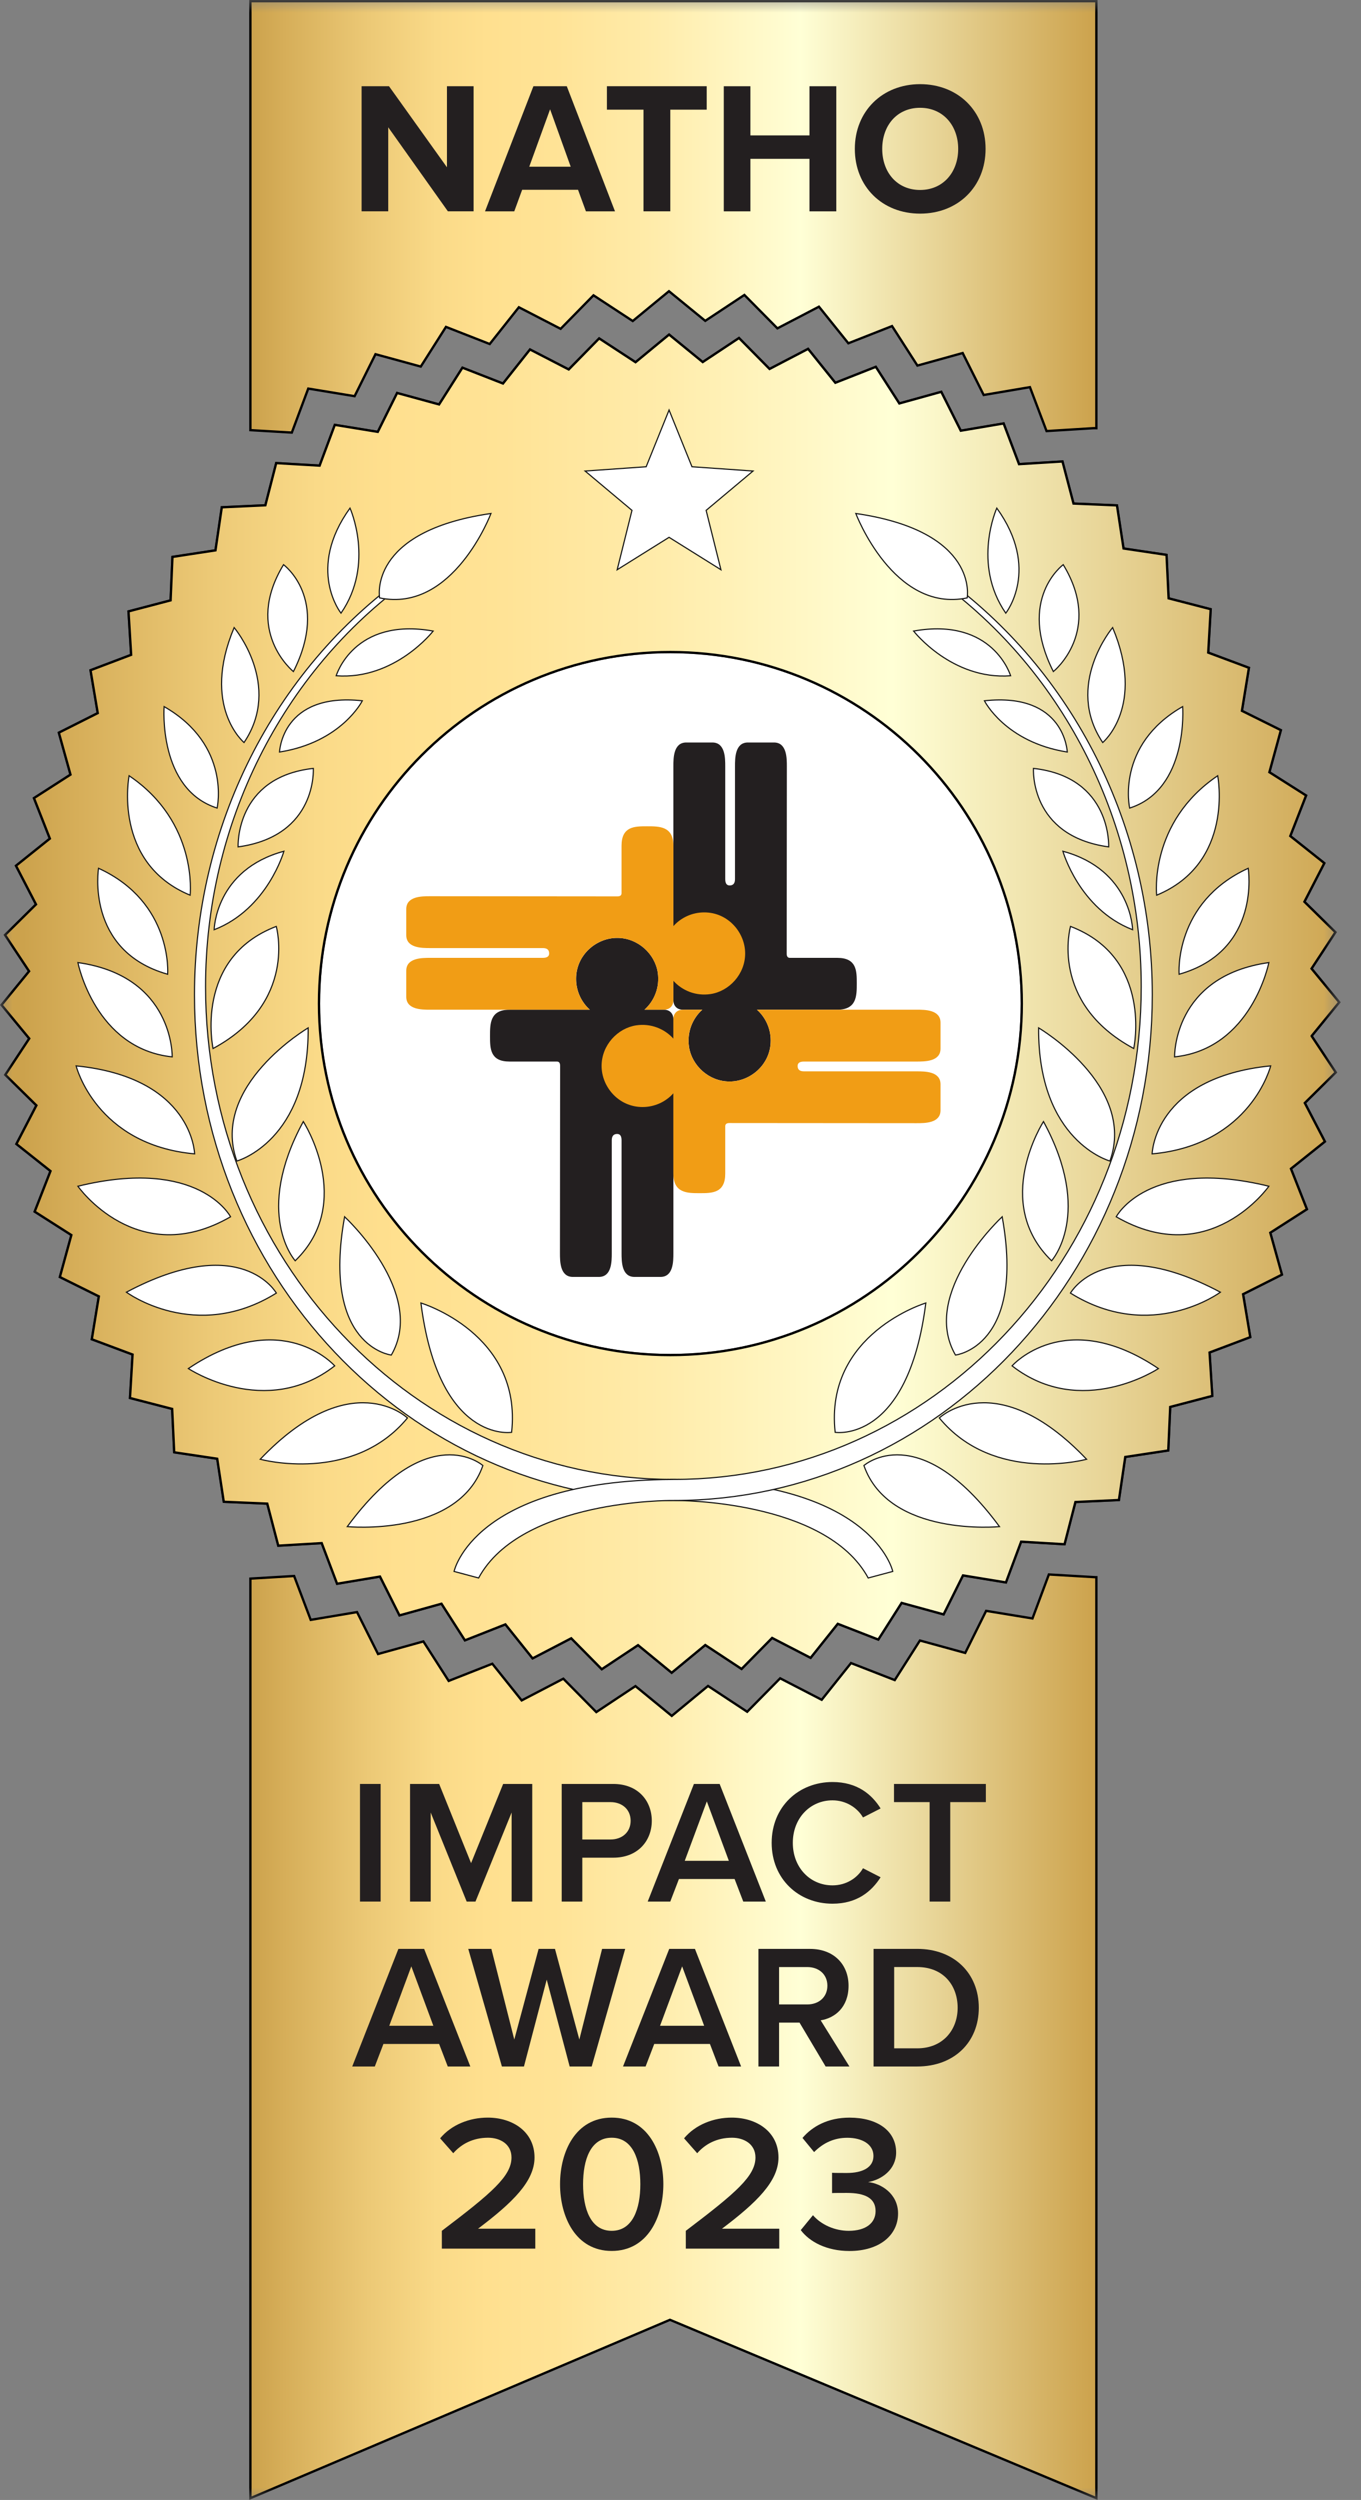 <svg width="55" height="101" viewBox="0 0 55 101" fill="none" xmlns="http://www.w3.org/2000/svg">
<rect x="0" y="0" width="55" height="101" fill="#808080" stroke="none"/>
<g clip-path="url(#clip0_1_913)">
<mask id="mask0_1_913" style="mask-type:luminance" maskUnits="userSpaceOnUse" x="0" y="0" width="55" height="101">
<path d="M54.181 0H0V101H54.181V0Z" fill="white"/>
</mask>
<g mask="url(#mask0_1_913)">
<path d="M27.038 54.863C34.975 54.863 41.409 48.429 41.409 40.492C41.409 32.555 34.975 26.121 27.038 26.121C19.102 26.121 12.668 32.555 12.668 40.492C12.668 48.429 19.102 54.863 27.038 54.863Z" fill="white"/>
<path d="M53.008 41.851L54.12 40.492L53.001 39.133L53.966 37.663L52.713 36.432L53.518 34.871L52.142 33.777L52.781 32.139L51.298 31.198L51.762 29.499L50.188 28.718L50.471 26.98L48.826 26.366L48.926 24.613L47.225 24.173L47.141 22.418L45.404 22.159L45.138 20.418L43.382 20.344L42.936 18.644L41.18 18.752L40.558 17.108L38.826 17.401L38.038 15.83L36.343 16.3L35.393 14.821L33.757 15.465L32.656 14.095L31.099 14.907L29.864 13.656L28.398 14.628L27.039 13.517L26.608 13.871L25.683 14.634L24.213 13.672L22.983 14.927L21.418 14.119L20.327 15.495L18.688 14.855L17.744 16.34L16.048 15.877L15.267 17.448L13.53 17.165L12.916 18.812L11.162 18.709L10.724 20.414L8.963 20.495L8.708 22.234L6.969 22.5L6.894 24.255L5.193 24.701L5.3 26.456L3.658 27.078L3.95 28.81L2.378 29.601L2.849 31.295L1.372 32.244L2.015 33.88L0.646 34.977L1.455 36.538L0.204 37.774L1.176 39.239L0.063 40.601L1.182 41.957L0.215 43.423L1.471 44.659L0.663 46.218L2.041 47.312L1.401 48.951L2.884 49.897L2.419 51.593L3.994 52.374L3.71 54.108L5.357 54.724L5.253 56.481L6.957 56.921L7.04 58.675L8.778 58.934L9.043 60.673L10.801 60.748L11.245 62.447L13.001 62.343L13.622 63.985L15.356 63.694L16.144 65.263L17.841 64.792L18.789 66.271L20.424 65.626L21.523 67L23.084 66.188L24.318 67.438L25.784 66.465L27.144 67.581L28.501 66.46L29.968 67.427L31.202 66.174L32.758 66.978L33.855 65.603L35.493 66.24L36.436 64.758L38.132 65.223L38.916 63.648L40.651 63.932L41.265 62.285L43.02 62.389L43.459 60.683L45.217 60.602L45.473 58.863L47.211 58.6L47.29 56.841L48.991 56.395L48.88 54.642L50.525 54.021L50.235 52.286L51.805 51.496L51.334 49.803L52.814 48.854L52.169 47.217L53.541 46.12L52.729 44.561L53.979 43.324L53.007 41.859L53.008 41.851ZM27.091 54.746C19.248 54.746 12.89 48.388 12.89 40.544C12.89 32.701 19.248 26.343 27.091 26.343C34.934 26.343 41.293 32.701 41.293 40.544C41.293 48.388 34.934 54.746 27.091 54.746Z" fill="url(#paint0_linear_1_913)" stroke="black" stroke-width="0.094" stroke-miterlimit="10"/>
<g style="mix-blend-mode:multiply" opacity="0.6">
<path style="mix-blend-mode:multiply" d="M53.008 41.851L54.12 40.492L53.001 39.133L53.966 37.663L52.713 36.432L53.518 34.871L52.142 33.777L52.781 32.139L51.298 31.198L51.762 29.499L50.188 28.718L50.471 26.98L48.826 26.366L48.926 24.613L47.225 24.173L47.141 22.418L45.404 22.159L45.138 20.418L43.382 20.344L42.936 18.644L41.18 18.752L40.558 17.108L38.826 17.401L38.038 15.83L36.343 16.3L35.393 14.821L33.757 15.465L32.656 14.095L31.099 14.907L29.864 13.656L28.398 14.628L27.039 13.517L26.608 13.871L25.683 14.634L24.213 13.672L22.983 14.927L21.418 14.119L20.327 15.495L18.688 14.855L17.744 16.34L16.048 15.877L15.267 17.448L13.53 17.165L12.916 18.812L11.162 18.709L10.724 20.414L8.963 20.495L8.708 22.234L6.969 22.5L6.894 24.255L5.193 24.701L5.3 26.456L3.658 27.078L3.95 28.81L2.378 29.601L2.849 31.295L1.372 32.244L2.015 33.88L0.646 34.977L1.455 36.538L0.204 37.774L1.176 39.239L0.063 40.601L1.182 41.957L0.215 43.423L1.471 44.659L0.663 46.218L2.041 47.312L1.401 48.951L2.884 49.897L2.419 51.593L3.994 52.374L3.71 54.108L5.357 54.724L5.253 56.481L6.957 56.921L7.04 58.675L8.778 58.934L9.043 60.673L10.801 60.748L11.245 62.447L13.001 62.343L13.622 63.985L15.356 63.694L16.144 65.263L17.841 64.792L18.789 66.271L20.424 65.626L21.523 67L23.084 66.188L24.318 67.438L25.784 66.465L27.144 67.581L28.501 66.46L29.968 67.427L31.202 66.174L32.758 66.978L33.855 65.603L35.493 66.24L36.436 64.758L38.132 65.223L38.916 63.648L40.651 63.932L41.265 62.285L43.02 62.389L43.459 60.683L45.217 60.602L45.473 58.863L47.211 58.6L47.29 56.841L48.991 56.395L48.88 54.642L50.525 54.021L50.235 52.286L51.805 51.496L51.334 49.803L52.814 48.854L52.169 47.217L53.541 46.12L52.729 44.561L53.979 43.324L53.007 41.859L53.008 41.851ZM27.091 54.746C19.248 54.746 12.89 48.388 12.89 40.544C12.89 32.701 19.248 26.343 27.091 26.343C34.934 26.343 41.293 32.701 41.293 40.544C41.293 48.388 34.934 54.746 27.091 54.746Z" fill="url(#paint1_linear_1_913)"/>
<path d="M53.008 41.851L54.12 40.492L53.001 39.133L53.966 37.663L52.713 36.432L53.518 34.871L52.142 33.777L52.781 32.139L51.298 31.198L51.762 29.499L50.188 28.718L50.471 26.98L48.826 26.366L48.926 24.613L47.225 24.173L47.141 22.418L45.404 22.159L45.138 20.418L43.382 20.344L42.936 18.644L41.18 18.752L40.558 17.108L38.826 17.401L38.038 15.83L36.343 16.3L35.393 14.821L33.757 15.465L32.656 14.095L31.099 14.907L29.864 13.656L28.398 14.628L27.039 13.517L26.608 13.871L25.683 14.634L24.213 13.672L22.983 14.927L21.418 14.119L20.327 15.495L18.688 14.855L17.744 16.34L16.048 15.877L15.267 17.448L13.53 17.165L12.916 18.812L11.162 18.709L10.724 20.414L8.963 20.495L8.708 22.234L6.969 22.5L6.894 24.255L5.193 24.701L5.3 26.456L3.658 27.078L3.95 28.81L2.378 29.601L2.849 31.295L1.372 32.244L2.015 33.88L0.646 34.977L1.455 36.538L0.204 37.774L1.176 39.239L0.063 40.601L1.182 41.957L0.215 43.423L1.471 44.659L0.663 46.218L2.041 47.312L1.401 48.951L2.884 49.897L2.419 51.593L3.994 52.374L3.71 54.108L5.357 54.724L5.253 56.481L6.957 56.921L7.04 58.675L8.778 58.934L9.043 60.673L10.801 60.748L11.245 62.447L13.001 62.343L13.622 63.985L15.356 63.694L16.144 65.263L17.841 64.792L18.789 66.271L20.424 65.626L21.523 67L23.084 66.188L24.318 67.438L25.784 66.465L27.144 67.581L28.501 66.46L29.968 67.427L31.202 66.174L32.758 66.978L33.855 65.603L35.493 66.24L36.436 64.758L38.132 65.223L38.916 63.648L40.651 63.932L41.265 62.285L43.02 62.389L43.459 60.683L45.217 60.602L45.473 58.863L47.211 58.6L47.29 56.841L48.991 56.395L48.88 54.642L50.525 54.021L50.235 52.286L51.805 51.496L51.334 49.803L52.814 48.854L52.169 47.217L53.541 46.12L52.729 44.561L53.979 43.324L53.007 41.859L53.008 41.851ZM27.091 54.746C19.248 54.746 12.89 48.388 12.89 40.544C12.89 32.701 19.248 26.343 27.091 26.343C34.934 26.343 41.293 32.701 41.293 40.544C41.293 48.388 34.934 54.746 27.091 54.746Z" stroke="black" stroke-width="0.094" stroke-miterlimit="10"/>
</g>
<path d="M44.28 63.721L42.386 63.61L41.724 65.387L39.851 65.08L39.006 66.78L37.176 66.278L36.158 67.877L34.39 67.189L33.206 68.673L31.527 67.805L30.195 69.157L28.612 68.114L27.147 69.324L25.679 68.12L24.097 69.17L22.765 67.821L21.081 68.698L19.895 67.216L18.132 67.911L17.109 66.315L15.277 66.824L14.428 65.13L12.556 65.444L11.886 63.672L10.119 63.777V100.929L27.074 93.722L44.306 100.929V63.721H44.28Z" fill="url(#paint2_linear_1_913)" stroke="black" stroke-width="0.094" stroke-miterlimit="10"/>
<path d="M11.793 17.477L12.457 15.699L14.33 16.006L15.174 14.31L17.004 14.81L18.022 13.207L19.79 13.899L20.968 12.413L22.656 13.285L23.984 11.931L25.57 12.97L26.568 12.148L27.034 11.765L28.5 12.963L30.082 11.916L31.416 13.266L33.095 12.39L34.283 13.869L36.049 13.174L37.074 14.77L38.903 14.263L39.752 15.958L41.621 15.641L42.293 17.416L44.188 17.299L44.306 17.3V0.047H10.119V17.378L11.793 17.477Z" fill="url(#paint3_linear_1_913)" stroke="black" stroke-width="0.094" stroke-miterlimit="10"/>
<path d="M14.548 72.073H15.382V76.825H14.548V72.073Z" fill="#231F20"/>
<path d="M20.675 73.227L19.215 76.825H18.859L17.405 73.227V76.825H16.571V72.073H17.747L19.037 75.272L20.333 72.073H21.509V76.825H20.675V73.227Z" fill="#231F20"/>
<path d="M22.699 72.073H24.786C25.784 72.073 26.34 72.757 26.34 73.563C26.34 74.368 25.778 75.052 24.786 75.052H23.532V76.826H22.699V72.073ZM24.672 72.807H23.532V74.317H24.672C25.143 74.317 25.485 74.018 25.485 73.562C25.485 73.106 25.143 72.807 24.672 72.807Z" fill="#231F20"/>
<path d="M29.688 75.913H27.437L27.087 76.825H26.175L28.042 72.073H29.082L30.948 76.825H30.036L29.686 75.913H29.688ZM27.672 75.179H29.454L28.564 72.778L27.672 75.179Z" fill="#231F20"/>
<path d="M31.184 74.453C31.184 72.993 32.274 71.995 33.642 71.995C34.64 71.995 35.23 72.493 35.587 73.063L34.875 73.427C34.647 73.035 34.191 72.735 33.643 72.735C32.739 72.735 32.039 73.455 32.039 74.453C32.039 75.451 32.738 76.17 33.643 76.17C34.191 76.17 34.647 75.878 34.875 75.479L35.587 75.843C35.224 76.412 34.64 76.911 33.642 76.911C32.274 76.911 31.184 75.913 31.184 74.453Z" fill="#231F20"/>
<path d="M37.568 72.807H36.128V72.073H39.84V72.807H38.401V76.825H37.567L37.568 72.807Z" fill="#231F20"/>
<path d="M17.747 82.577H15.495L15.146 83.489H14.234L16.1 78.737H17.14L19.007 83.489H18.095L17.745 82.577H17.747ZM15.731 81.843H17.512L16.622 79.443L15.731 81.843Z" fill="#231F20"/>
<path d="M22.093 79.983L21.174 83.489H20.283L18.923 78.737H19.857L20.783 82.399L21.766 78.737H22.428L23.412 82.399L24.331 78.737H25.265L23.911 83.489H23.021L22.095 79.983H22.093Z" fill="#231F20"/>
<path d="M28.69 82.577H26.439L26.089 83.489H25.177L27.044 78.737H28.084L29.95 83.489H29.038L28.689 82.577H28.69ZM26.674 81.843H28.456L27.566 79.443L26.674 81.843Z" fill="#231F20"/>
<path d="M32.31 81.715H31.484V83.489H30.65V78.737H32.738C33.678 78.737 34.291 79.349 34.291 80.226C34.291 81.103 33.735 81.53 33.165 81.623L34.327 83.489H33.365L32.31 81.715ZM32.624 79.471H31.484V80.981H32.624C33.094 80.981 33.436 80.681 33.436 80.225C33.436 79.769 33.094 79.471 32.624 79.471Z" fill="#231F20"/>
<path d="M35.302 78.736H37.069C38.551 78.736 39.555 79.719 39.555 81.115C39.555 82.512 38.551 83.488 37.069 83.488H35.302V78.736ZM37.069 82.754C38.102 82.754 38.7 82.012 38.7 81.115C38.7 80.219 38.13 79.47 37.069 79.47H36.135V82.754H37.069Z" fill="#231F20"/>
<path d="M15.689 5.143V8.538H14.613V3.483H15.72L18.062 6.758V3.483H19.138V8.538H18.1L15.689 5.143Z" fill="#231F20"/>
<path d="M23.359 7.668H21.101L20.782 8.539H19.6L21.556 3.484H22.905L24.853 8.539H23.678L23.359 7.668ZM21.388 6.735H23.063L22.23 4.416L21.388 6.735Z" fill="#231F20"/>
<path d="M26.005 4.431H24.526V3.483H28.559V4.431H27.088V8.538H26.005V4.431Z" fill="#231F20"/>
<path d="M32.712 6.417H30.325V8.539H29.249V3.484H30.325V5.47H32.712V3.484H33.796V8.539H32.712V6.417Z" fill="#231F20"/>
<path d="M37.183 3.4C38.714 3.4 39.829 4.491 39.829 6.015C39.829 7.54 38.714 8.631 37.183 8.631C35.652 8.631 34.545 7.539 34.545 6.015C34.545 4.492 35.66 3.4 37.183 3.4ZM37.183 4.355C36.251 4.355 35.652 5.068 35.652 6.015C35.652 6.963 36.252 7.675 37.183 7.675C38.115 7.675 38.722 6.956 38.722 6.015C38.722 5.075 38.115 4.355 37.183 4.355Z" fill="#231F20"/>
<path d="M17.855 90.127C19.88 88.594 20.67 87.914 20.67 87.164C20.67 86.617 20.201 86.366 19.724 86.366C19.115 86.366 18.646 86.617 18.317 86.992L17.786 86.39C18.247 85.835 18.982 85.553 19.709 85.553C20.718 85.553 21.601 86.124 21.601 87.164C21.601 88.126 20.718 88.986 19.319 90.041H21.632V90.847H17.856L17.855 90.127Z" fill="#231F20"/>
<path d="M24.72 85.553C26.182 85.553 26.807 86.93 26.807 88.243C26.807 89.556 26.182 90.94 24.72 90.94C23.257 90.94 22.632 89.556 22.632 88.243C22.632 86.93 23.257 85.553 24.72 85.553ZM24.72 86.366C23.867 86.366 23.563 87.25 23.563 88.243C23.563 89.236 23.868 90.127 24.72 90.127C25.571 90.127 25.877 89.236 25.877 88.243C25.877 87.25 25.571 86.366 24.72 86.366Z" fill="#231F20"/>
<path d="M27.714 90.127C29.738 88.594 30.529 87.914 30.529 87.164C30.529 86.617 30.06 86.366 29.583 86.366C28.973 86.366 28.504 86.617 28.175 86.992L27.644 86.39C28.106 85.835 28.84 85.553 29.568 85.553C30.577 85.553 31.46 86.124 31.46 87.164C31.46 88.126 30.576 88.986 29.177 90.041H31.491V90.847H27.715L27.714 90.127Z" fill="#231F20"/>
<path d="M32.851 89.494C33.187 89.885 33.742 90.127 34.297 90.127C34.985 90.127 35.384 89.815 35.384 89.33C35.384 88.814 34.969 88.596 34.227 88.596C34.009 88.596 33.703 88.596 33.625 88.603V87.782C33.719 87.79 34.024 87.79 34.227 87.79C34.837 87.79 35.298 87.579 35.298 87.102C35.298 86.626 34.829 86.368 34.243 86.368C33.712 86.368 33.274 86.571 32.899 86.946L32.43 86.375C32.828 85.906 33.461 85.554 34.33 85.554C35.456 85.554 36.214 86.086 36.214 86.962C36.214 87.658 35.62 88.064 35.081 88.158C35.589 88.206 36.292 88.62 36.292 89.426C36.292 90.309 35.534 90.942 34.33 90.942C33.399 90.942 32.711 90.567 32.36 90.098L32.853 89.496L32.851 89.494Z" fill="#231F20"/>
<path d="M27.285 59.77H27.186C16.777 59.77 8.307 50.841 8.307 39.866C8.307 33.311 11.373 27.176 16.509 23.455L16.619 23.376L16.423 23.23L16.364 23.272C11.039 27.085 7.859 33.411 7.859 40.193C7.859 51.457 16.53 60.621 27.188 60.621H27.287C27.287 60.621 33.366 60.577 35.085 63.752L36.078 63.487C36.078 63.487 35.295 59.826 27.286 59.771L27.285 59.77Z" fill="white" stroke="#191919" stroke-width="0.047" stroke-miterlimit="10"/>
<path d="M15.341 24.156C15.341 24.156 14.833 21.471 19.841 20.745C19.841 20.745 18.316 24.773 15.341 24.156Z" fill="white" stroke="#191919" stroke-width="0.047" stroke-miterlimit="10"/>
<path d="M13.78 24.773C13.78 24.773 12.365 22.995 14.144 20.528C14.144 20.528 15.159 22.778 13.78 24.773Z" fill="white" stroke="#191919" stroke-width="0.047" stroke-miterlimit="10"/>
<path d="M11.857 27.132C11.857 27.132 9.825 25.499 11.458 22.813C11.458 22.813 13.345 24.192 11.857 27.132Z" fill="white" stroke="#191919" stroke-width="0.047" stroke-miterlimit="10"/>
<path d="M9.862 29.999C9.862 29.999 8.12 28.547 9.462 25.354C9.462 25.354 11.421 27.677 9.862 29.999Z" fill="white" stroke="#191919" stroke-width="0.047" stroke-miterlimit="10"/>
<path d="M6.632 28.547C6.632 28.547 6.379 31.885 8.774 32.647C8.774 32.647 9.354 30.107 6.632 28.547Z" fill="white" stroke="#191919" stroke-width="0.047" stroke-miterlimit="10"/>
<path d="M5.217 31.34C5.217 31.34 4.527 34.861 7.684 36.167C7.684 36.167 8.011 33.227 5.217 31.34Z" fill="white" stroke="#191919" stroke-width="0.047" stroke-miterlimit="10"/>
<path d="M3.982 35.079C3.982 35.079 3.438 38.416 6.776 39.361C6.776 39.361 6.994 36.458 3.982 35.079Z" fill="white" stroke="#191919" stroke-width="0.047" stroke-miterlimit="10"/>
<path d="M3.148 38.889C3.148 38.889 3.838 42.373 6.959 42.699C6.959 42.699 7.032 39.433 3.148 38.889Z" fill="white" stroke="#191919" stroke-width="0.047" stroke-miterlimit="10"/>
<path d="M3.076 43.062C3.076 43.062 3.874 46.255 7.865 46.618C7.865 46.618 7.793 43.534 3.076 43.062Z" fill="white" stroke="#191919" stroke-width="0.047" stroke-miterlimit="10"/>
<path d="M3.148 47.925C3.148 47.925 5.543 51.336 9.317 49.159C9.317 49.159 8.046 46.728 3.148 47.925Z" fill="white" stroke="#191919" stroke-width="0.047" stroke-miterlimit="10"/>
<path d="M5.108 52.206C5.108 52.206 7.902 54.274 11.168 52.242C11.168 52.242 9.753 49.738 5.108 52.206Z" fill="white" stroke="#191919" stroke-width="0.047" stroke-miterlimit="10"/>
<path d="M7.612 55.291C7.612 55.291 10.732 57.36 13.526 55.182C13.526 55.182 11.385 52.751 7.612 55.291Z" fill="white" stroke="#191919" stroke-width="0.047" stroke-miterlimit="10"/>
<path d="M10.515 58.956C10.515 58.956 14.252 59.972 16.466 57.287C16.466 57.287 14.18 55.109 10.515 58.956Z" fill="white" stroke="#191919" stroke-width="0.047" stroke-miterlimit="10"/>
<path d="M14.034 61.677C14.034 61.677 18.498 62.113 19.514 59.209C19.514 59.209 17.299 57.249 14.034 61.677Z" fill="white" stroke="#191919" stroke-width="0.047" stroke-miterlimit="10"/>
<path d="M17.01 52.642C17.01 52.642 21.11 53.876 20.675 57.867C20.675 57.867 17.736 58.339 17.01 52.642Z" fill="white" stroke="#191919" stroke-width="0.047" stroke-miterlimit="10"/>
<path d="M13.926 49.158C13.926 49.158 17.264 52.242 15.813 54.746C15.813 54.746 12.982 54.419 13.926 49.158Z" fill="white" stroke="#191919" stroke-width="0.047" stroke-miterlimit="10"/>
<path d="M12.257 45.312C12.257 45.312 14.362 48.578 11.93 50.936C11.93 50.936 10.225 49.049 12.257 45.312Z" fill="white" stroke="#191919" stroke-width="0.047" stroke-miterlimit="10"/>
<path d="M13.586 27.302C13.586 27.302 14.291 24.923 17.505 25.495C17.505 25.495 15.963 27.478 13.586 27.302Z" fill="white" stroke="#191919" stroke-width="0.047" stroke-miterlimit="10"/>
<path d="M11.296 30.383C11.296 30.383 11.383 27.961 14.642 28.312C14.642 28.312 13.806 29.986 11.296 30.383Z" fill="white" stroke="#191919" stroke-width="0.047" stroke-miterlimit="10"/>
<path d="M9.622 34.215C9.622 34.215 9.49 31.396 12.661 31.044C12.661 31.044 12.837 33.775 9.622 34.215Z" fill="white" stroke="#191919" stroke-width="0.047" stroke-miterlimit="10"/>
<path d="M8.654 37.562C8.654 37.562 8.697 35.14 11.473 34.391C11.473 34.391 10.812 36.726 8.654 37.562Z" fill="white" stroke="#191919" stroke-width="0.047" stroke-miterlimit="10"/>
<path d="M8.61 42.361C8.61 42.361 7.817 38.706 11.164 37.428C11.164 37.428 12.045 40.511 8.61 42.361Z" fill="white" stroke="#191919" stroke-width="0.047" stroke-miterlimit="10"/>
<path d="M12.453 41.527C12.453 41.527 8.483 43.867 9.572 46.907C9.572 46.907 12.485 46.111 12.453 41.527Z" fill="white" stroke="#191919" stroke-width="0.047" stroke-miterlimit="10"/>
<path d="M27.14 59.77H27.239C37.649 59.77 46.118 50.841 46.118 39.866C46.118 33.311 43.051 27.176 37.916 23.455L37.806 23.376L38.002 23.23L38.061 23.272C43.386 27.085 46.566 33.411 46.566 40.193C46.566 51.457 37.895 60.621 27.238 60.621H27.139C27.139 60.621 21.061 60.577 19.341 63.752L18.349 63.487C18.349 63.487 19.131 59.826 27.141 59.771L27.14 59.77Z" fill="white" stroke="#191919" stroke-width="0.047" stroke-miterlimit="10"/>
<path d="M39.084 24.156C39.084 24.156 39.592 21.471 34.584 20.745C34.584 20.745 36.109 24.773 39.084 24.156Z" fill="white" stroke="#191919" stroke-width="0.047" stroke-miterlimit="10"/>
<path d="M40.645 24.773C40.645 24.773 42.06 22.995 40.282 20.528C40.282 20.528 39.267 22.778 40.645 24.773Z" fill="white" stroke="#191919" stroke-width="0.047" stroke-miterlimit="10"/>
<path d="M42.568 27.132C42.568 27.132 44.6 25.499 42.967 22.813C42.967 22.813 41.08 24.192 42.568 27.132Z" fill="white" stroke="#191919" stroke-width="0.047" stroke-miterlimit="10"/>
<path d="M44.563 29.999C44.563 29.999 46.306 28.547 44.963 25.354C44.963 25.354 43.003 27.677 44.563 29.999Z" fill="white" stroke="#191919" stroke-width="0.047" stroke-miterlimit="10"/>
<path d="M47.793 28.547C47.793 28.547 48.046 31.885 45.651 32.647C45.651 32.647 45.071 30.107 47.793 28.547Z" fill="white" stroke="#191919" stroke-width="0.047" stroke-miterlimit="10"/>
<path d="M49.209 31.34C49.209 31.34 49.899 34.861 46.742 36.167C46.742 36.167 46.415 33.227 49.209 31.34Z" fill="white" stroke="#191919" stroke-width="0.047" stroke-miterlimit="10"/>
<path d="M50.442 35.079C50.442 35.079 50.987 38.416 47.648 39.361C47.648 39.361 47.43 36.458 50.442 35.079Z" fill="white" stroke="#191919" stroke-width="0.047" stroke-miterlimit="10"/>
<path d="M51.277 38.889C51.277 38.889 50.588 42.373 47.467 42.699C47.467 42.699 47.394 39.433 51.277 38.889Z" fill="white" stroke="#191919" stroke-width="0.047" stroke-miterlimit="10"/>
<path d="M51.35 43.062C51.35 43.062 50.551 46.255 46.559 46.618C46.559 46.618 46.632 43.534 51.35 43.062Z" fill="white" stroke="#191919" stroke-width="0.047" stroke-miterlimit="10"/>
<path d="M51.277 47.925C51.277 47.925 48.883 51.336 45.108 49.159C45.108 49.159 46.379 46.728 51.277 47.925Z" fill="white" stroke="#191919" stroke-width="0.047" stroke-miterlimit="10"/>
<path d="M49.318 52.206C49.318 52.206 46.523 54.274 43.258 52.242C43.258 52.242 44.673 49.738 49.318 52.206Z" fill="white" stroke="#191919" stroke-width="0.047" stroke-miterlimit="10"/>
<path d="M46.813 55.291C46.813 55.291 43.693 57.36 40.899 55.182C40.899 55.182 43.039 52.751 46.813 55.291Z" fill="white" stroke="#191919" stroke-width="0.047" stroke-miterlimit="10"/>
<path d="M43.911 58.956C43.911 58.956 40.173 59.972 37.959 57.287C37.959 57.287 40.246 55.109 43.911 58.956Z" fill="white" stroke="#191919" stroke-width="0.047" stroke-miterlimit="10"/>
<path d="M40.391 61.677C40.391 61.677 35.927 62.113 34.912 59.209C34.912 59.209 37.126 57.249 40.391 61.677Z" fill="white" stroke="#191919" stroke-width="0.047" stroke-miterlimit="10"/>
<path d="M37.414 52.642C37.414 52.642 33.314 53.876 33.75 57.867C33.75 57.867 36.689 58.339 37.414 52.642Z" fill="white" stroke="#191919" stroke-width="0.047" stroke-miterlimit="10"/>
<path d="M40.5 49.158C40.5 49.158 37.161 52.242 38.613 54.746C38.613 54.746 41.444 54.419 40.5 49.158Z" fill="white" stroke="#191919" stroke-width="0.047" stroke-miterlimit="10"/>
<path d="M42.169 45.312C42.169 45.312 40.064 48.578 42.496 50.936C42.496 50.936 44.201 49.049 42.169 45.312Z" fill="white" stroke="#191919" stroke-width="0.047" stroke-miterlimit="10"/>
<path d="M40.84 27.302C40.84 27.302 40.135 24.923 36.92 25.495C36.92 25.495 38.462 27.478 40.84 27.302Z" fill="white" stroke="#191919" stroke-width="0.047" stroke-miterlimit="10"/>
<path d="M43.13 30.383C43.13 30.383 43.042 27.961 39.782 28.312C39.782 28.312 40.619 29.986 43.13 30.383Z" fill="white" stroke="#191919" stroke-width="0.047" stroke-miterlimit="10"/>
<path d="M44.803 34.215C44.803 34.215 44.936 31.396 41.764 31.044C41.764 31.044 41.588 33.775 44.803 34.215Z" fill="white" stroke="#191919" stroke-width="0.047" stroke-miterlimit="10"/>
<path d="M45.771 37.562C45.771 37.562 45.727 35.14 42.953 34.391C42.953 34.391 43.613 36.726 45.771 37.562Z" fill="white" stroke="#191919" stroke-width="0.047" stroke-miterlimit="10"/>
<path d="M45.816 42.361C45.816 42.361 46.608 38.706 43.261 37.428C43.261 37.428 42.38 40.511 45.816 42.361Z" fill="white" stroke="#191919" stroke-width="0.047" stroke-miterlimit="10"/>
<path d="M41.972 41.527C41.972 41.527 45.942 43.867 44.853 46.907C44.853 46.907 41.941 46.111 41.972 41.527Z" fill="white" stroke="#191919" stroke-width="0.047" stroke-miterlimit="10"/>
<path d="M27.038 16.565L27.964 18.857L30.431 19.03L28.536 20.619L29.134 23.018L27.038 21.708L24.941 23.018L25.539 20.619L23.645 19.03L26.112 18.857L27.038 16.565Z" fill="white" stroke="#191919" stroke-width="0.047" stroke-miterlimit="10"/>
<path d="M26.827 40.793H26.044C26.443 40.437 26.67 39.88 26.581 39.291C26.469 38.542 25.783 37.892 24.941 37.892C24.099 37.892 23.281 38.579 23.281 39.546C23.281 40.038 23.496 40.49 23.837 40.793H20.591C19.802 40.793 19.802 41.353 19.802 41.856C19.802 42.359 19.802 42.888 20.591 42.888H22.507C22.592 42.888 22.635 42.945 22.635 43.058L22.628 50.623C22.628 50.959 22.628 51.589 23.15 51.589H24.201C24.723 51.589 24.723 50.959 24.723 50.623V46.067C24.723 45.898 24.796 45.813 24.94 45.813C25.059 45.813 25.118 45.898 25.118 46.067V50.623C25.118 50.959 25.118 51.589 25.64 51.589H26.691C27.213 51.589 27.213 50.959 27.213 50.623V41.179C27.213 40.97 27.088 40.793 26.826 40.793H26.827Z" fill="#231F20"/>
<path d="M27.599 40.793H28.382C27.983 41.149 27.756 41.706 27.845 42.295C27.957 43.044 28.642 43.694 29.485 43.694C30.327 43.694 31.145 43.007 31.145 42.04C31.145 41.548 30.93 41.096 30.589 40.793H33.834C34.624 40.793 34.624 40.233 34.624 39.73C34.624 39.227 34.624 38.698 33.834 38.698H31.919C31.834 38.698 31.791 38.641 31.791 38.528L31.798 30.963C31.798 30.627 31.798 29.997 31.276 29.997H30.225C29.702 29.997 29.702 30.627 29.702 30.963V35.519C29.702 35.688 29.63 35.773 29.486 35.773C29.367 35.773 29.308 35.688 29.308 35.519V30.963C29.308 30.627 29.308 29.997 28.786 29.997H27.735C27.212 29.997 27.212 30.627 27.212 30.963V40.407C27.212 40.616 27.337 40.793 27.599 40.793Z" fill="#231F20"/>
<path d="M28.46 36.861C27.967 36.861 27.516 37.076 27.213 37.417V34.171C27.213 33.382 26.653 33.382 26.15 33.382C25.647 33.382 25.117 33.382 25.117 34.171V36.086C25.117 36.172 25.061 36.215 24.948 36.215L17.383 36.208C17.046 36.208 16.417 36.208 16.417 36.73V37.78C16.417 38.303 17.046 38.303 17.383 38.303H21.939C22.108 38.303 22.192 38.375 22.192 38.52C22.192 38.639 22.108 38.698 21.939 38.698H17.383C17.046 38.698 16.417 38.698 16.417 39.22V40.27C16.417 40.793 17.046 40.793 17.383 40.793H20.562C20.572 40.793 20.58 40.793 20.59 40.793H23.835C23.494 40.489 23.279 40.039 23.279 39.546C23.279 38.579 24.098 37.892 24.939 37.892C25.781 37.892 26.467 38.541 26.579 39.291C26.668 39.881 26.442 40.438 26.043 40.793H26.825C27.035 40.793 27.212 40.669 27.212 40.407V39.624C27.568 40.023 28.125 40.25 28.713 40.161C29.462 40.049 30.113 39.363 30.113 38.521C30.113 37.679 29.427 36.861 28.46 36.861Z" fill="#F19D15"/>
<path d="M37.042 40.792H33.863C33.853 40.792 33.845 40.793 33.834 40.793H30.589C30.93 41.097 31.145 41.548 31.145 42.04C31.145 43.007 30.326 43.694 29.485 43.694C28.643 43.694 27.957 43.045 27.844 42.295C27.756 41.705 27.982 41.148 28.381 40.793H27.599C27.389 40.793 27.212 40.917 27.212 41.179V41.962C26.856 41.564 26.299 41.337 25.711 41.425C24.962 41.537 24.311 42.223 24.311 43.065C24.311 43.908 24.998 44.725 25.965 44.725C26.458 44.725 26.909 44.511 27.212 44.169V47.415C27.212 48.205 27.772 48.205 28.275 48.205C28.778 48.205 29.308 48.205 29.308 47.415V45.5C29.308 45.414 29.364 45.372 29.477 45.372L37.042 45.378C37.379 45.378 38.008 45.378 38.008 44.856V43.806C38.008 43.283 37.379 43.283 37.042 43.283H32.486C32.317 43.283 32.233 43.211 32.233 43.066C32.233 42.947 32.317 42.888 32.486 42.888H37.042C37.379 42.888 38.008 42.888 38.008 42.366V41.316C38.008 40.793 37.379 40.792 37.042 40.792Z" fill="#F19D15"/>
</g>
</g>
<defs>
<linearGradient id="paint0_linear_1_913" x1="0.921" y1="40.544" x2="54.981" y2="40.544" gradientUnits="userSpaceOnUse">
<stop stop-color="#CCA24C"/>
<stop offset="0.04" stop-color="#D6AE59"/>
<stop offset="0.14" stop-color="#ECC976"/>
<stop offset="0.22" stop-color="#FADA88"/>
<stop offset="0.28" stop-color="#FFE08F"/>
<stop offset="0.36" stop-color="#FFE396"/>
<stop offset="0.48" stop-color="#FFECAB"/>
<stop offset="0.62" stop-color="#FFFBCE"/>
<stop offset="0.65" stop-color="#FFFFD6"/>
<stop offset="1" stop-color="#CCA24C"/>
</linearGradient>
<linearGradient id="paint1_linear_1_913" x1="0.921" y1="40.544" x2="54.981" y2="40.544" gradientUnits="userSpaceOnUse">
<stop stop-color="#CCA24C"/>
<stop offset="0.04" stop-color="#D6AE59"/>
<stop offset="0.14" stop-color="#ECC976"/>
<stop offset="0.22" stop-color="#FADA88"/>
<stop offset="0.28" stop-color="#FFE08F"/>
<stop offset="0.36" stop-color="#FFE396"/>
<stop offset="0.48" stop-color="#FFECAB"/>
<stop offset="0.62" stop-color="#FFFBCE"/>
<stop offset="0.65" stop-color="#FFFFD6"/>
<stop offset="1" stop-color="#CCA24C"/>
</linearGradient>
<linearGradient id="paint2_linear_1_913" x1="10.119" y1="82.27" x2="44.306" y2="82.27" gradientUnits="userSpaceOnUse">
<stop stop-color="#CCA24C"/>
<stop offset="0.04" stop-color="#D6AE59"/>
<stop offset="0.14" stop-color="#ECC976"/>
<stop offset="0.22" stop-color="#FADA88"/>
<stop offset="0.28" stop-color="#FFE08F"/>
<stop offset="0.36" stop-color="#FFE396"/>
<stop offset="0.48" stop-color="#FFECAB"/>
<stop offset="0.62" stop-color="#FFFBCE"/>
<stop offset="0.65" stop-color="#FFFFD6"/>
<stop offset="1" stop-color="#CCA24C"/>
</linearGradient>
<linearGradient id="paint3_linear_1_913" x1="10.119" y1="8.762" x2="44.306" y2="8.762" gradientUnits="userSpaceOnUse">
<stop stop-color="#CCA24C"/>
<stop offset="0.04" stop-color="#D6AE59"/>
<stop offset="0.14" stop-color="#ECC976"/>
<stop offset="0.22" stop-color="#FADA88"/>
<stop offset="0.28" stop-color="#FFE08F"/>
<stop offset="0.36" stop-color="#FFE396"/>
<stop offset="0.48" stop-color="#FFECAB"/>
<stop offset="0.62" stop-color="#FFFBCE"/>
<stop offset="0.65" stop-color="#FFFFD6"/>
<stop offset="1" stop-color="#CCA24C"/>
</linearGradient>
<clipPath id="clip0_1_913">
<rect width="55" height="101" fill="white"/>
</clipPath>
</defs>
</svg>
